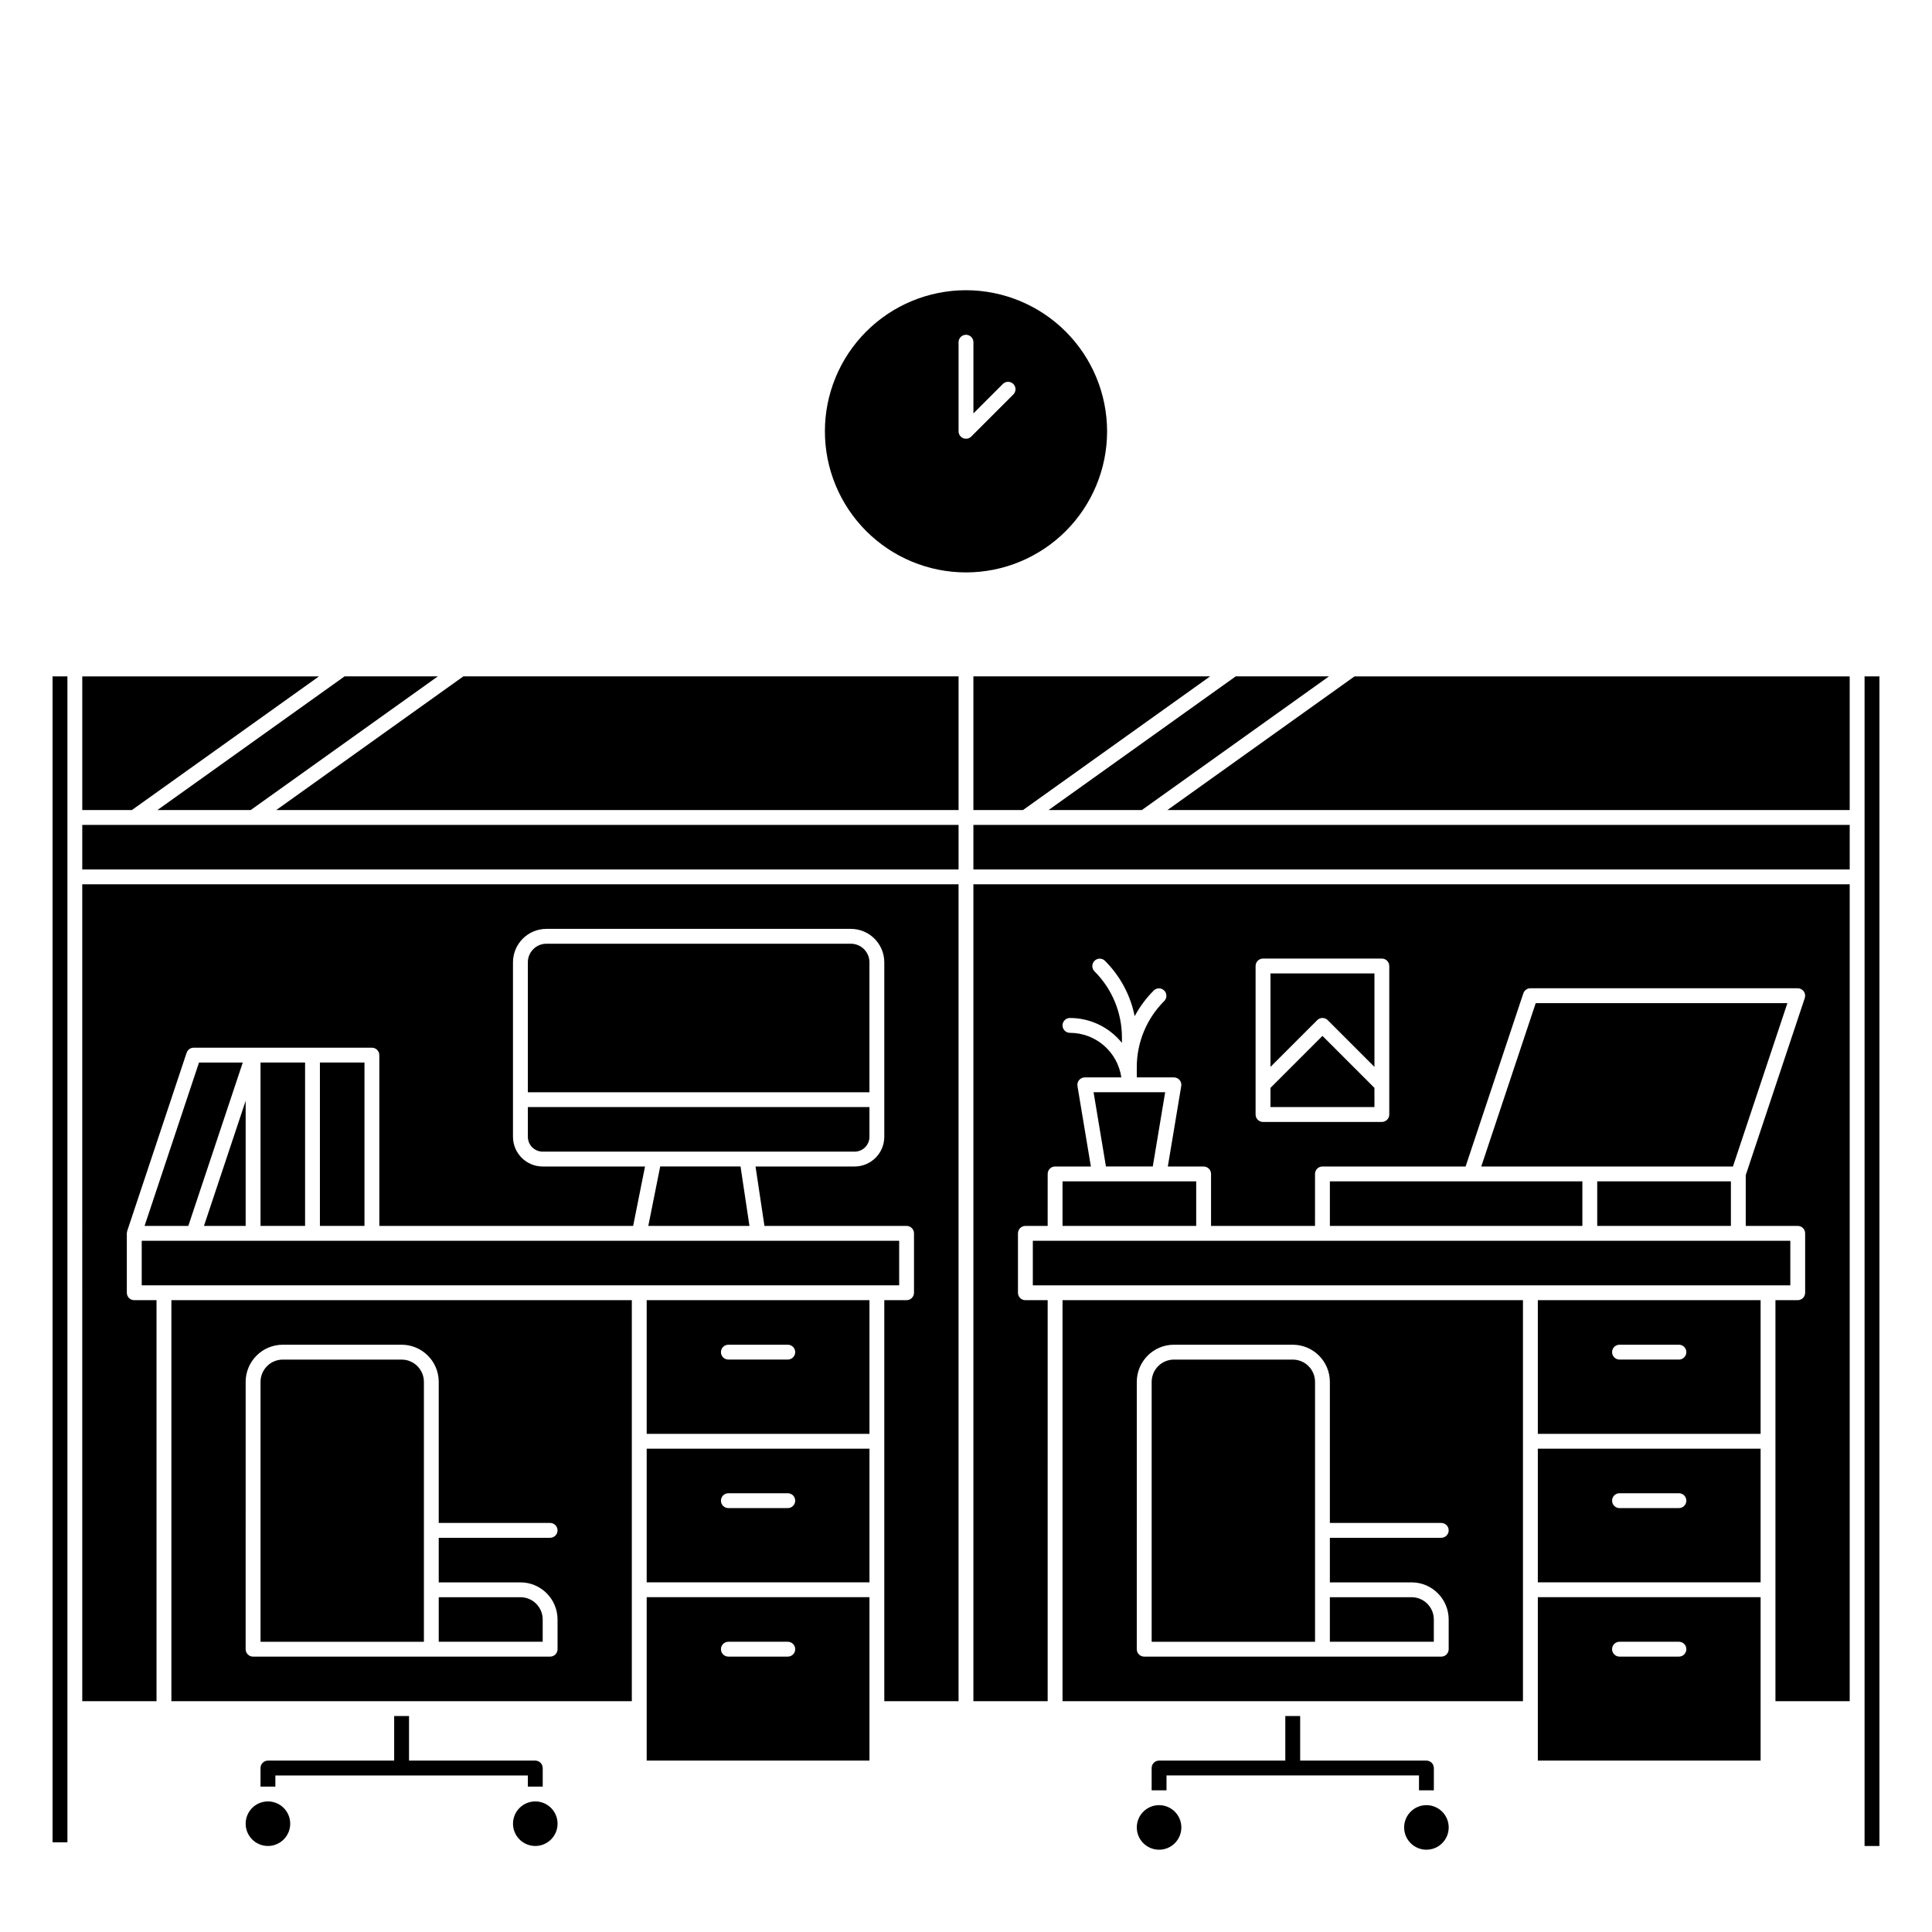 <?xml version="1.0" encoding="UTF-8"?>
<!-- Uploaded to: ICON Repo, www.svgrepo.com, Generator: ICON Repo Mixer Tools -->
<svg fill="#000000" width="800px" height="800px" version="1.1" viewBox="144 144 512 512" xmlns="http://www.w3.org/2000/svg">
 <g>
  <path d="m484.62 598.77v11.809h-33.453c-1.09 0-1.969 0.883-1.969 1.969v5.902h3.938v-3.938h66.914v3.938h3.938v-5.902h-0.004c0-0.523-0.207-1.023-0.578-1.391-0.367-0.371-0.871-0.578-1.391-0.578h-33.457v-11.809z"/>
  <path d="m248.46 598.77v11.809h-33.453c-1.09 0-1.969 0.883-1.969 1.969v4.922h3.938v-2.953h66.914v2.953h3.938v-4.922h-0.008c0-0.523-0.207-1.023-0.574-1.391-0.371-0.371-0.871-0.578-1.391-0.578h-33.457v-11.809z"/>
  <path d="m283.89 445.26c0 1.043 0.414 2.047 1.152 2.785 0.738 0.738 1.738 1.152 2.781 1.152h82.656c1.047 0 2.047-0.414 2.785-1.152s1.152-1.742 1.152-2.785v-7.871h-90.527z"/>
  <path d="m228.78 425.58h11.809v43.297h-11.809z"/>
  <path d="m209.1 435.74-11.047 33.137h11.047z"/>
  <path d="m182.31 468.88h11.594l14.434-43.297h-11.598z"/>
  <path d="m213.04 425.58h11.809v43.297h-11.809z"/>
  <path d="m165.8 362.61h232.23v11.809h-232.23z"/>
  <path d="m374.41 399.02c-0.004-2.719-2.203-4.918-4.918-4.922h-80.691c-2.715 0.004-4.914 2.203-4.918 4.922v34.441h90.527z"/>
  <path d="m217.21 358.67h180.82v-35.426h-131.23z"/>
  <path d="m165.8 594.83h19.68v-106.27h-5.902c-1.086 0-1.969-0.883-1.969-1.969v-15.742c0-0.031 0.008-0.062 0.012-0.094 0-0.055 0.008-0.109 0.016-0.164 0.012-0.094 0.031-0.188 0.055-0.277 0.008-0.031 0.008-0.059 0.02-0.09l15.742-47.23h0.004c0.266-0.805 1.02-1.344 1.863-1.344h47.234c0.52 0 1.023 0.207 1.391 0.574 0.371 0.371 0.578 0.871 0.578 1.391v45.266h67.266l3.148-15.742-27.121-0.004c-4.344-0.004-7.867-3.523-7.871-7.871v-46.246c0.008-4.891 3.969-8.852 8.855-8.855h80.691c4.887 0.004 8.848 3.965 8.855 8.855v46.25-0.004c-0.008 4.348-3.527 7.867-7.875 7.871h-26.25l2.363 15.742 37.664 0.004c0.523 0 1.023 0.207 1.391 0.578 0.371 0.367 0.578 0.867 0.578 1.391v15.742c0 0.523-0.207 1.023-0.578 1.391-0.367 0.371-0.867 0.578-1.391 0.578h-5.902v106.27h19.68v-216.48h-232.23z"/>
  <path d="m340.25 453.13h-21.289l-3.152 15.746h26.805z"/>
  <path d="m189.42 594.83h122.02v-106.27h-122.02zm19.68-84.625c0.008-5.434 4.41-9.836 9.84-9.84h31.488c5.434 0.004 9.836 4.406 9.84 9.84v37.391h29.52c1.09 0 1.969 0.883 1.969 1.969 0 1.086-0.879 1.969-1.969 1.969h-29.52v11.809h21.648c5.434 0.004 9.836 4.406 9.84 9.84v7.871c0 0.523-0.207 1.023-0.574 1.391-0.371 0.371-0.871 0.578-1.395 0.578h-78.719c-1.086 0-1.969-0.883-1.969-1.969z"/>
  <path d="m210.44 358.67 49.594-35.426h-24.715l-49.594 35.426z"/>
  <path d="m287.82 573.18c0-3.262-2.644-5.902-5.902-5.906h-21.648v11.809h27.551z"/>
  <path d="m228.54 323.25h-62.738v35.426h13.145z"/>
  <path d="m401.96 358.67h13.145l49.594-35.426h-62.738z"/>
  <path d="m382.29 472.82h-200.73v11.805h200.73z"/>
  <path d="m446.6 358.67 49.594-35.426h-24.715l-49.594 35.426z"/>
  <path d="m256.34 510.21c-0.004-3.258-2.648-5.902-5.906-5.902h-31.488c-3.258 0-5.898 2.644-5.902 5.902v68.879h43.297z"/>
  <path d="m315.38 563.34h59.039v-35.426h-59.039zm21.648-23.617h15.742c1.086 0 1.969 0.883 1.969 1.969 0 1.086-0.883 1.969-1.969 1.969h-15.742c-1.09 0-1.969-0.883-1.969-1.969 0-1.086 0.879-1.969 1.969-1.969z"/>
  <path d="m315.38 523.98h59.039v-35.426h-59.039zm21.648-23.617h15.742c1.086 0 1.969 0.879 1.969 1.969 0 1.086-0.883 1.969-1.969 1.969h-15.742c-1.09 0-1.969-0.883-1.969-1.969 0-1.09 0.879-1.969 1.969-1.969z"/>
  <path d="m315.38 610.57h59.039v-43.297h-59.039zm21.648-31.488h15.742c1.086 0 1.969 0.883 1.969 1.969 0 1.086-0.883 1.969-1.969 1.969h-15.742c-1.09 0-1.969-0.883-1.969-1.969 0-1.086 0.879-1.969 1.969-1.969z"/>
  <path d="m401.96 362.61h232.23v11.809h-232.23z"/>
  <path d="m617.68 409.84h-66.699l-14.43 43.293h66.699z"/>
  <path d="m449.5 453.13 3.281-19.68h-18.973l3.281 19.68z"/>
  <path d="m551.54 523.98h59.039v-35.426h-59.039zm21.648-23.617h15.742c1.09 0 1.969 0.879 1.969 1.969 0 1.086-0.879 1.969-1.969 1.969h-15.742c-1.086 0-1.969-0.883-1.969-1.969 0-1.09 0.883-1.969 1.969-1.969z"/>
  <path d="m567.28 457.07h35.426v11.809h-35.426z"/>
  <path d="m417.71 472.82h200.74v11.809h-200.74z"/>
  <path d="m401.96 594.83h19.68l0.004-106.27h-5.906c-1.086 0-1.969-0.883-1.969-1.969v-15.742c0-1.086 0.883-1.969 1.969-1.969h5.902l0.004-13.777c0-1.086 0.879-1.969 1.965-1.969h9.484l-3.555-21.324h0.004c-0.098-0.57 0.062-1.152 0.438-1.594s0.922-0.695 1.504-0.695h9.684-0.004c-0.98-6.769-6.777-11.797-13.617-11.809-1.086 0-1.969-0.883-1.969-1.969 0-1.086 0.883-1.969 1.969-1.969 5.356 0.004 10.422 2.43 13.777 6.606v-1.379c0.016-6.609-2.609-12.953-7.297-17.613-0.746-0.773-0.734-2 0.023-2.758 0.758-0.762 1.988-0.77 2.758-0.023 4.031 4.008 6.777 9.125 7.891 14.695 1.344-2.512 3.055-4.812 5.07-6.824 0.773-0.746 2-0.734 2.762 0.023 0.758 0.758 0.77 1.988 0.023 2.758-4.688 4.664-7.312 11.004-7.297 17.613v2.648h9.84c0.578 0 1.129 0.254 1.504 0.695s0.535 1.023 0.438 1.594l-3.555 21.324h9.488c0.52 0 1.02 0.211 1.391 0.578 0.367 0.371 0.574 0.871 0.574 1.391v13.777h27.551l0.004-13.777c0-1.086 0.879-1.969 1.965-1.969h37.941l15.297-45.887c0.266-0.805 1.02-1.344 1.867-1.344h70.848c0.633 0 1.23 0.305 1.602 0.816 0.367 0.512 0.469 1.176 0.27 1.773l-15.645 46.93v13.457h13.777-0.004c0.523 0 1.023 0.207 1.395 0.578 0.367 0.367 0.574 0.867 0.574 1.391v15.742c0 0.523-0.207 1.023-0.574 1.391-0.371 0.371-0.871 0.578-1.395 0.578h-5.902v106.27h19.68v-216.48h-232.23zm74.785-194.83c0-1.09 0.883-1.969 1.969-1.969h31.488c0.523 0 1.023 0.207 1.391 0.574 0.371 0.371 0.578 0.871 0.578 1.395v39.359c0 0.52-0.207 1.023-0.578 1.391-0.367 0.371-0.867 0.578-1.391 0.578h-31.488c-1.086 0-1.969-0.883-1.969-1.969z"/>
  <path d="m502.96 323.25-49.594 35.426h180.82v-35.426z"/>
  <path d="m551.54 563.34h59.039v-35.426h-59.039zm21.648-23.617h15.742c1.09 0 1.969 0.883 1.969 1.969 0 1.086-0.879 1.969-1.969 1.969h-15.742c-1.086 0-1.969-0.883-1.969-1.969 0-1.086 0.883-1.969 1.969-1.969z"/>
  <path d="m508.24 432.3-13.777-13.777-13.773 13.777v5.09h27.551z"/>
  <path d="m495.86 414.35 12.383 12.383v-24.77h-27.551v24.77l12.383-12.383c0.77-0.77 2.016-0.77 2.785 0z"/>
  <path d="m496.43 457.07h66.914v11.809h-66.914z"/>
  <path d="m425.58 457.07h35.426v11.809h-35.426z"/>
  <path d="m523.98 573.18c-0.004-3.262-2.644-5.902-5.906-5.906h-21.648v11.809h27.551z"/>
  <path d="m425.58 594.83h122.02v-106.27h-122.02zm19.68-84.625c0.008-5.434 4.41-9.836 9.84-9.84h31.488c5.434 0.004 9.836 4.406 9.84 9.84v37.391h29.52c1.09 0 1.969 0.883 1.969 1.969 0 1.086-0.879 1.969-1.969 1.969h-29.52v11.809h21.648c5.434 0.004 9.836 4.406 9.84 9.84v7.871c0 0.523-0.207 1.023-0.574 1.391-0.371 0.371-0.871 0.578-1.395 0.578h-78.719c-1.086 0-1.969-0.883-1.969-1.969z"/>
  <path d="m492.5 510.21c-0.004-3.258-2.644-5.902-5.906-5.902h-31.488c-3.258 0-5.898 2.644-5.902 5.902v68.879h43.297z"/>
  <path d="m551.54 610.57h59.039v-43.297h-59.039zm21.648-31.488h15.742c1.09 0 1.969 0.883 1.969 1.969 0 1.086-0.879 1.969-1.969 1.969h-15.742c-1.086 0-1.969-0.883-1.969-1.969 0-1.086 0.883-1.969 1.969-1.969z"/>
  <path d="m400 220.91c-9.918 0-19.43 3.938-26.441 10.953-7.012 7.012-10.953 16.523-10.953 26.438 0 9.918 3.941 19.43 10.953 26.441 7.012 7.012 16.523 10.953 26.441 10.953 9.914 0 19.426-3.941 26.438-10.953 7.012-7.012 10.953-16.523 10.953-26.441-0.012-9.914-3.953-19.418-10.965-26.426-7.008-7.012-16.516-10.953-26.426-10.965zm12.543 27.633-11.152 11.152c-0.562 0.562-1.41 0.73-2.144 0.426-0.734-0.305-1.215-1.023-1.215-1.82v-23.613c0-1.09 0.879-1.969 1.969-1.969 1.086 0 1.965 0.879 1.965 1.969v18.867l7.793-7.793v-0.004c0.77-0.766 2.016-0.77 2.785 0 0.77 0.77 0.77 2.016 0 2.785z"/>
  <path d="m527.92 628.29c0 3.258-2.641 5.902-5.902 5.902s-5.906-2.644-5.906-5.902c0-3.262 2.644-5.906 5.906-5.906s5.902 2.644 5.902 5.906"/>
  <path d="m457.07 628.29c0 3.258-2.644 5.902-5.902 5.902-3.262 0-5.906-2.644-5.906-5.902 0-3.262 2.644-5.906 5.906-5.906 3.258 0 5.902 2.644 5.902 5.906"/>
  <path d="m291.76 627.3c0 3.258-2.644 5.902-5.902 5.902-3.262 0-5.906-2.644-5.906-5.902 0-3.262 2.644-5.906 5.906-5.906 3.258 0 5.902 2.644 5.902 5.906"/>
  <path d="m220.91 627.3c0 3.258-2.644 5.902-5.902 5.902-3.262 0-5.906-2.644-5.906-5.902 0-3.262 2.644-5.906 5.906-5.906 3.258 0 5.902 2.644 5.902 5.906"/>
  <path d="m638.13 323.25h3.938v309.96h-3.938z"/>
  <path d="m157.93 323.25h3.938v308.98h-3.938z"/>
 </g>
</svg>